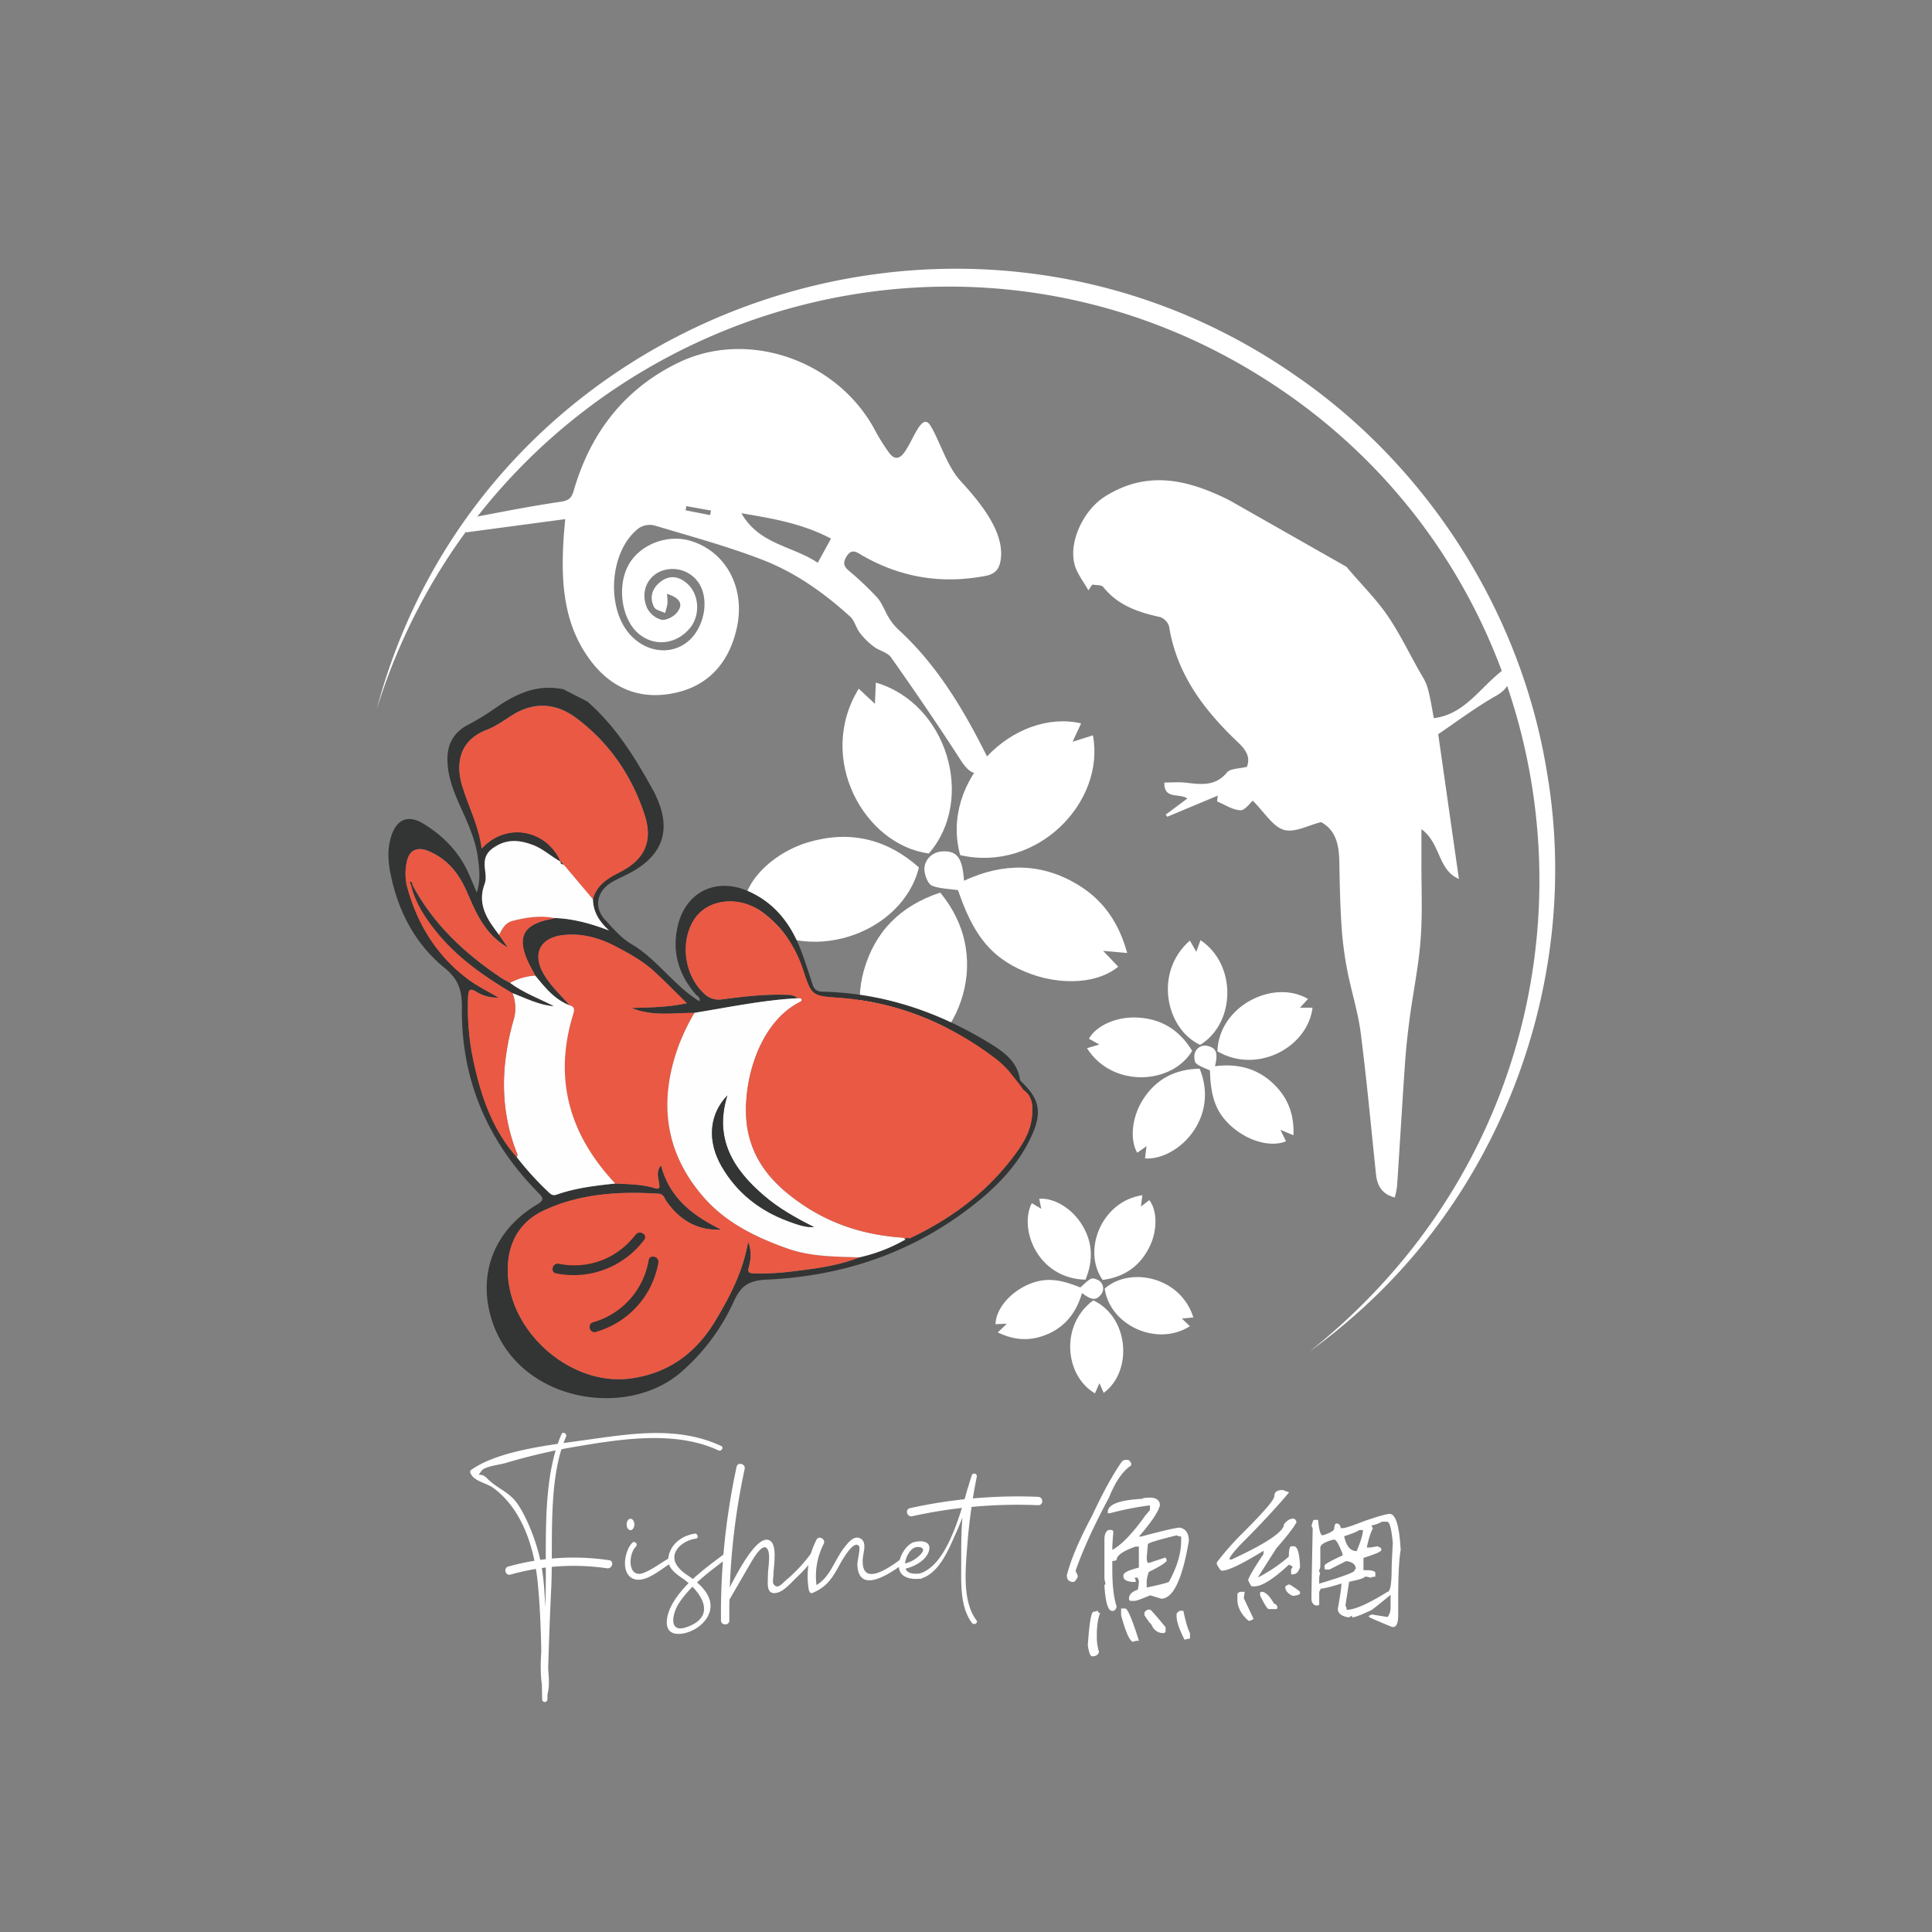 <svg xmlns="http://www.w3.org/2000/svg" viewBox="0 0 1000 1000"><rect x="0" y="0" width="1000" height="1000" fill="#808080" stroke="none"/><defs><style>.cls-1{fill:#fff;}.cls-2{fill:#333434;}.cls-3{fill:#ea5943;}.cls-4{fill:#fefefe;}</style></defs><g id="artwork"><path class="cls-1" d="M292.56,268.7l-51.23,6.84c-1.76-3.6-1.06-6.88,4.13-7.87,15-2.87,29.91-5.8,45-8,4.17-.62,5.47-2.16,6.52-5.79,8.63-29.77,26.12-52.61,54.25-66.22,35.78-17.29,81.86-1.34,101.35,34.44a101.91,101.91,0,0,0,7.69,12.35c2.38,3.18,5,3.64,7.85-.34,4.78-6.57,9-20.88,13.41-13.9,4.61,7.29,8.51,20.94,15.52,28.6,10,10.91,22.65,26,21,40.25-.58,5.07-2.58,8-7.86,9-22.69,4.36-44,.92-64-10.62-2.69-1.56-5.22-3.67-7.83.31-1.85,2.83-2.13,4.93.72,7.41A163.62,163.62,0,0,1,454,309.26c2.63,2.93,3.91,7,6.05,10.45a29.51,29.51,0,0,0,4.89,6.1c21.86,20,35.95,45.25,48.76,71.39.17.35,0,.86,0,1.31-8.61,3.76-11.93,2-16.81-5.6-11.46-17.82-23.47-35.3-35.67-52.63-1.85-2.63-6.13-3.45-8.93-5.57a38.48,38.48,0,0,1-7.2-7.11c-2-2.58-2.74-6.34-5.06-8.45-13.52-12.28-28.45-22.9-45.47-29.43-18.15-7-37-12.11-55.65-17.7a10.33,10.33,0,0,0-8,1.18c-15.44,11.38-17.66,41.68-4.36,55.74,8,8.42,19.63,10.09,28.27,4.05s12.35-19.85,8-29.2a16.3,16.3,0,0,0-20.79-8.12c-7.17,3-10.56,11-7.13,18.95a11.83,11.83,0,0,0,7.47,6.16c2.46.46,6.4-1.64,8.12-3.84,3.33-4.25,1.53-7.41-5.28-9.57a30.06,30.06,0,0,1,.27,5,34.49,34.49,0,0,1-1.26,4.92c-1.95-1-4.86-1.48-5.66-3.05-2.66-5.27-.85-10.09,3.72-13.41s9.24-2.44,13.35,1.17c6.46,5.68,7,16.82,1.18,23.46-7.11,8.16-18.1,9.27-26.14,2.64-8.83-7.29-11.45-24.28-5.47-35.45,5.73-10.68,19.95-16.33,32.1-12.74,18.23,5.39,28.48,24,24.2,44.5C378,341.15,368.42,353.53,352,358c-17.83,4.82-33.83-.06-45.63-15.18-14.45-18.53-16-40.19-14.75-62.47C291.76,277.09,292.12,273.86,292.56,268.7Zm130.71,22.58,6.85-12.49c-14.85-7.84-30.13-10.4-46.38-13.14C393,281.88,410.18,282.51,423.27,291.28Zm-68-29.3c-.14.71-.28,1.43-.41,2.15l12.71,2.49.44-2.36Z"/><path class="cls-1" d="M696.94,293.38c6.83,8.23,14.6,15.78,20.7,24.5,6.33,9.05,11.18,19.13,16.62,28.8,1.69,3,3.7,5.95,4.62,9.19,1.53,5.35,2.3,10.92,3.28,15.85,17.55-2.16,25.22-18.54,39.21-27.27,1.31,7.28-.39,11.95-7,15.7C764,366,754.43,373.23,744.42,380c3.43,24,7,49.05,10.71,74.95-11.08-4.77-9.25-18.34-19.4-25.77,0,6.89,0,12,0,17.06-.06,13.34.6,26.75-.42,40-1,13.69-3.86,27.25-5.67,40.89-1.09,8.29-2,16.63-2.53,25-1.43,20.63-2.6,41.28-4,61.91a40.52,40.52,0,0,1-1.2,5.78c-6.64-1.75-9.08-6.13-9.69-12-2.58-24.46-4.8-49-7.94-73.34-1.43-11.1-5-21.9-7.07-32.93a185.13,185.13,0,0,1-2.87-22.75c-.71-10.86-.9-21.75-1.11-32.63-.17-8.49-1.51-16.32-9.45-20.64-6.46,1.56-13.7,5.65-19.24,4-5.77-1.7-9.91-8.94-16.11-15.09-1.4,1.16-4,5-6.42,4.95-4.08-.19-8-2.91-12.06-4.57.12-1,.23-2,.35-3l-26.14,10.94-.77-1.13,11.17-8.32c-4-2.93-12.19.7-11.89-8.27,3.78,0,7.45-.33,11,.07,7.86.88,15.4,2.09,21.49-5.37,1.67-2,6.13-1.8,10.24-2.84,1.71-4.55.18-8.13-4.54-12.59-17.44-16.51-31.77-35.19-35.73-60a7.43,7.43,0,0,0-4.59-4.9c-11.33-2.49-21.89-6-29.51-15.58-.93-1.18-3.74-.87-5.68-1.25l-2,3c-2.47-4.51-6-8.77-7.2-13.6-3.08-12.08,5.08-28.21,15.63-34.89,22.06-14,43.14-8.84,64.49,1.81"/><path class="cls-1" d="M195,367C249.78,161.24,495.5,73.08,670,194c69.17,47.29,117.42,123.2,130.73,205.9C818,500.74,781.6,607.27,706.21,676.33a318.21,318.21,0,0,1-28.32,23.17,325.82,325.82,0,0,0,51.57-51.37c110.94-139.06,81.8-344.83-65.25-445.64C492.18,84.38,257,168.61,195,367Z"/><path class="cls-1" d="M669.5,587.59l-6.77-2.79,2.91,5.93c-8.24,3.35-20.41-.28-29.09-8.51-7.17-6.79-9.95-14.51-10.27-28.15-2.53-1.22-5.14-2-7.12-3.63-.94-.77-1.1-3.09-.89-4.6a5.49,5.49,0,0,1,6.91-4.43c4.4,1.1,5.35,3.63,3.69,10.47,12.92-1.69,24.07,1.77,32.69,11.64C667.32,570.12,669.87,578,669.5,587.59Z"/><path class="cls-1" d="M620.94,553.15c10.55,25.84-11.53,47.5-28.28,46.47.24-1.91.47-3.8.78-6.35l-4.84,3.4c-4-7.1-2.65-18.8,3.09-27.7C598.47,558.45,608.25,553.38,620.94,553.15Z"/><path class="cls-1" d="M562.62,542.54l6.38-1.9-5.36-3c3.42-6.41,13.52-11.2,23.69-11,13.15.22,23,6.16,29.73,17.29C606.42,561.64,575.55,563.09,562.62,542.54Z"/><path class="cls-1" d="M630.12,544.16c.81-23.46,28.94-37.61,46.9-27.12-1.2,1.33-2.37,2.6-4.13,4.54l6.47,0C676.92,542,650.76,556.21,630.12,544.16Z"/><path class="cls-1" d="M621.37,486.63c18.79,12.51,18.3,42.84-.17,54.2-17.82-8.29-24.08-37.66-5.31-54l3.3,5.85C619.93,490.64,620.57,488.85,621.37,486.63Z"/><path class="cls-1" d="M516.46,689.66l4.69-4.52-5.87.26c.21-7.91,7.5-16.53,17.3-20.68,8.09-3.42,15.37-2.93,26.6,1.67,1.9-1.63,3.5-3.46,5.5-4.5,1-.5,2.91.2,4.07.91a4.88,4.88,0,0,1,1.14,7.21c-2.46,3.19-4.86,3.07-9.84-.73-3.23,11.13-10,19-21.14,22.49C531.48,694.11,524.16,693.39,516.46,689.66Z"/><path class="cls-1" d="M561.84,662.37c-24.82-.62-34.6-26.33-27.79-39.61l4.9,2.9-1.05-5.16c7.2-.69,16.26,4.54,21.47,12.39C565.53,642.17,566.17,651.94,561.84,662.37Z"/><path class="cls-1" d="M591.28,618.63c-.26,2-.45,3.59-.73,5.87l4.32-3.32c4,5.08,4.31,15,.55,23.25-4.86,10.63-13.22,16.56-24.69,18.06C560.09,647.51,569.92,621.83,591.28,618.63Z"/><path class="cls-1" d="M565.9,673.05c18.82,9,20.32,37,5.37,47.89l-2.22-5-2.29,5.27C550.93,711.94,548.71,685.58,565.9,673.05Z"/><path class="cls-1" d="M615.9,686.43c-16.89,10.86-41.44-.36-44.12-19.46,13.11-11.56,39.28-6.19,45.9,14.92l-5.94.61Z"/><path class="cls-1" d="M583.42,493.27,571,492.18l7.79,8.18c-11.73,9.68-33.42,10-51.78,1-15.16-7.4-23.64-18.55-31.15-40.63-4.74-.7-9.41-.69-13.45-2.29-1.94-.77-3.37-4.46-3.81-7-1-5.59,3.41-10.42,9-10.75,7.72-.47,10.57,3.17,11.36,15.18,20.19-9.38,40.14-9.44,59.23,2.24C570.92,465.9,579.11,477.41,583.42,493.27Z"/><path class="cls-1" d="M486.64,462c30.42,36.73,5.51,83.33-22.32,90.22-.59-3.23-1.18-6.43-2-10.76l-6.15,8c-10.08-9.55-13.95-29.28-9.15-46.73C452.73,482.1,466.08,468.84,486.64,462Z"/><path class="cls-1" d="M386.15,474.51l9.43-6.36-10.26-2.08c2.3-12.2,16.32-25.18,33-30.11,21.54-6.37,40.67-1.75,57.31,13C467.32,483.24,417.73,501.39,386.15,474.51Z"/><path class="cls-1" d="M497,442.62c-10.67-38.66,28-76.11,62.59-68.2l-4.42,9.51,10.53-3.33C572.21,415.23,536.82,451.71,497,442.62Z"/><path class="cls-1" d="M453.32,353.31c37,10.78,51.74,60.48,27.44,88.45-33.28-4.4-58.51-49.08-36.28-85.3l8.38,7.84C453,360.59,453.15,357.35,453.32,353.31Z"/><path class="cls-1" d="M582,755.66h1.72c.59,0,1.18.56,1.77,1.67v1.18Q579,762.74,574,775.16q-11.79,22-17.28,37.9l1.22,2.8c-.75,1.8-1.52,2.78-2.3,2.95-2.3,0-3.44-1.15-3.44-3.44q3.09-12.23,13.16-31,8.58-18.42,15.51-28.09Zm-13.75,78.07c.1.79.49,1.18,1.18,1.18q-1.71,4.13-1.72,11.44v1.72a26.35,26.35,0,0,0,1.13,6.92q-.58,2.31-3.48,2.31-1.53,0-2.31-5.79,1.19-17.24,2.94-17.24A19.45,19.45,0,0,0,568.26,833.73Zm27.6-58.57c3,.29,4.52,1.62,4.52,4q-1.29,5.16-10.86,16.16h1.13q17.28-4.62,20.08-4.62,4.62,1,4.62,6.88-5.05,29.9-14.34,29.9-5.44-1.73-5.74-1.72-6.74,2.85-8,2.85H585.5a1,1,0,0,1-1.13-1.13c0-2.13,1.52-3.68,4.57-4.67a28,28,0,0,0,.58-4.51,4.21,4.21,0,0,1-.58-1.72h-1.72l.59,1.13v1.13q-6.34,0-6.34-2.9v-.54q0-2.05,8-4v-10.9h-1.71q-9.78,3.43-9.78,6.93a4.57,4.57,0,0,1-2.25.54v4.56q0,12.33,2.25,19c-.36,1.53-1.11,2.3-2.25,2.3q-3.3,0-4.08-13.2c0-.36.2-.54.59-.54l-.59-2.9V797c0-2.91.77-4.62,2.31-5.11h1.18c.75.1,1.13.48,1.13,1.13q-.54,5.85-.54,9.18,7.11-3.78,17.13-17.82l2.36-2.8v-2.41a152.93,152.93,0,0,0-20.72,4.08h-1.13v-.59q0-5.94,17.82-6.87C591.6,775.35,593.14,775.16,595.86,775.16Zm-15.57,57.4h2.31q2,1,6.92,16.69h-.58a4.86,4.86,0,0,0-2.31.54q-2.61,0-6.34-13.75Zm13.85.58h1.13q.59,0,8.05,9.14V844a1.13,1.13,0,0,1-1.23,1.27q-4.32,0-6.23-4.66-.5,0-3.49-4.57v-1.13Q592.37,834,594.14,833.14Zm0-33.83-.59,6.83c0,1.93.38,2.88,1.13,2.85l8.64-2.85.54,1.23v.54q-1,1.67-9.18,5.69a14.66,14.66,0,0,0-1.13,6.39v1.71c6.77-1.44,10.61-2.42,11.49-2.94q6.33-11.53,6.33-21.21v-2.26a4.66,4.66,0,0,1-2.35-.59Q594.14,798.33,594.14,799.31Zm16.59,34.42h1.77q1.92,9,3.44,11.54v2.8l-2.85.59q-4.08-8.05-4.07-12V835.5Q609,834.66,610.73,833.73Z"/><path class="cls-1" d="M664,771.23c2.22.82,3.32,1.23,3.29,1.23v-.1q-9.57,11.49-25.24,27.15-5.75,6.13-5.74,7.66h1.22q27.06-12.52,27.06-18.26,2.4-2.85,4.47-2.85h.63c.4,0,.84.49,1.33,1.47V788q-1.92,3.69-10.41,13.46L651,816.55a80.4,80.4,0,0,0,16.1-10.85q0-5.36,1.33-5.35h1.27q2.8,0,3.2,10.65-1,3.88-3.83,3.88h-.79v-2.5l.84-1.53-2-1q-12,11.25-17.87,11.25H648c-.33,0-1-1.1-2-3.29q1.13-3.24,8-13.46v-1.67Q637.25,813,632.44,813c-.59,0-1.46-1.11-2.61-3.34v-1A150.15,150.15,0,0,1,642.7,794q16.89-16.78,16.89-19.59C659.59,772.29,661,771.23,664,771.23Zm-22.14,52.68h2.4l-.49,3.24,5,10.61V838a5.66,5.66,0,0,1-2.41,1q-5.55-4.72-5.89-10.66v-3.14C640.39,824.85,640.87,824.41,641.82,823.91Zm11.09,0q3,0,6.48,6.14c.62,0,1.2.51,1.72,1.52v.54c0,.49-.26.74-.78.74h-3.69q-1,0-4.47-7.07V824.7C652.24,824.18,652.49,823.91,652.91,823.91Zm13.8-3.73h.88c3.5,2.23,5.26,3.52,5.26,3.88v.59c0,.69-1.25,1.15-3.74,1.38q-3.92-1.72-3.92-4.87Zm52.54-36.58q4.71,0,5.69,18.71-1.28,7-1.28,26.07v7.41c0,4.23-.86,6.34-2.6,6.34h-.54q-11.68-4.82-12-5.21v-.63a4.43,4.43,0,0,0,1.47-.64l8.21,1.32a8.48,8.48,0,0,0,1.52-4.27v-7.22q-8.36,6.93-10.07,8-7.9,3.68-9.82,3.68v-.88l-1.82.88c-3.73-.62-5.59-2.1-5.59-4.42q1.86-10.31,1.86-13.11-8.53,2.65-10.7,2.65l-.79,1.67v6.24a.69.69,0,0,1-.78.78h-1.18a3.46,3.46,0,0,1-2.06-3.24q0-4.95.64-36.68l-.59-1.17c.45-2.13.9-3.19,1.32-3.19h2.06c.5,5.37,1.28,8,2.36,8,4-1.25,6-2.44,6-3.59.1-1.73.54-2.6,1.33-2.6a2.38,2.38,0,0,1,2,2.46H695q1.86,0,11.34-3.73Q717,783.6,719.25,783.6ZM683.4,801.08v9.33a4.67,4.67,0,0,1-.59,2.31c0,.85.17,1.28.49,1.28l-.49,2.5v3.19q17.54-5.21,18.32-6.73c0-.55.21-.83.64-.83,0-2.29-1.66-3.67-5-4.13l-8.65,4.38h-1.81a.66.66,0,0,1-.74-.74v-1.23q0-1.08,9.28-5.3v-1c-1.86-4.78-3.26-7.17-4.17-7.17H690Q683.4,798.73,683.4,801.08Zm12.33-5.94q1.62,7.71,6.48,7.71,3.24-7.71,3.24-10.9h-1.87Q701.77,793.22,695.73,795.14Zm14.14-5.55.73,1.57q-1.71,2.91-3.14,9.82h1.92l3.58-.63c1.34.52,2,1,2,1.37v.64q0,1.08-9.23,4v6.38h2.9c2.16.23,3.24.69,3.24,1.37v2a4.74,4.74,0,0,0-2.55.54,6.28,6.28,0,0,0-3-.54q0,1-8,2.6l-1.92,12.28a4.87,4.87,0,0,1,.64,2.25q6.13,0,21.07-9.28,2.21,0,2.21-12.27,0-2.16.59-13.06-1-11-2.95-11h-2.65A17.67,17.67,0,0,1,709.87,789.59Z"/><path class="cls-1" d="M373.15,748.39c-22.7-10.53-47.19-6.23-71.32-2.87-16.75,2.34-43.54,5.2-57.81,15.19a1.37,1.37,0,0,0-.62,1.53c1.76,4.55,8.27,5.22,11.89,7.88,15.13,11.12,21.16,30.88,23,48.7,2,20.09,1.89,40.59,2.34,60.77a1.35,1.35,0,0,0,2.7,0q.63-29,2-57.89c1.06-23.45-1.95-56.08,7.64-78,.69-1.58-1.64-3-2.34-1.37-10.91,25-7.26,61-8.36,87.57-.56,13.46-4,30.69-1.47,44,.43,2.22.45,9.49,2.51,3.18s-.49-18.45-.71-25c-.53-15.65.27-32.52-3.71-47.81-2.15-8.27-6.25-18.86-10.93-25.74-4.44-6.53-10.64-8-15.8-13.3-3.85-3.95-5.91.25-2.86-4,1.61-2.27,9.29-3.06,12.14-3.9a308.74,308.74,0,0,1,34.34-8.16c24.33-4.13,53.11-9.11,76.08,1.55,1.57.72,2.94-1.61,1.37-2.34Z"/><path class="cls-1" d="M264.25,815a120.13,120.13,0,0,1,49.93-3.26c2.73.4,3.9-3.77,1.15-4.17a125.66,125.66,0,0,0-52.23,3.26c-2.68.74-1.54,4.92,1.15,4.17Z"/><path class="cls-1" d="M327.26,798.54c-3.95,4-5.95,15.16-.11,18.32,6.28,3.41,15.14-4.87,20.15-7.79a1.35,1.35,0,0,0-1.36-2.34c-4.17,2.43-8.1,5.49-12.59,7.32-8.38,3.41-8.46-9.24-4.18-13.6,1.22-1.24-.69-3.15-1.91-1.91Z"/><path class="cls-1" d="M359.43,793.84c-5.26.87-10.36,3.89-12.5,8.95-3,7,.87,10.45,6.21,14.09,9,6.15,18.89,19.39,2.44,25.26-10.11,3.6-7.36-7.4-4.26-12.18,6.33-9.77,16.7-17.06,25.83-24,1.37-1,0-3.38-1.36-2.33-9.85,7.44-21,15.18-27.42,25.93-3.83,6.36-6.32,17.5,4.7,16,7.85-1.09,16.63-8.52,14.32-17.15-1.52-5.7-7.23-10.21-11.86-13.28-5.16-3.41-9.46-8.88-3.83-14.72a15.24,15.24,0,0,1,8.45-4c1.71-.28,1-2.89-.72-2.61Z"/><path class="cls-1" d="M381.26,759.23a358.65,358.65,0,0,0-8.08,79.48c0,2.78,4.36,2.79,4.33,0a353.15,353.15,0,0,1,7.92-78.33c.59-2.71-3.58-3.87-4.17-1.15Z"/><path class="cls-1" d="M376.48,829.84q6-10.37,12-20.71c1.22-2.08,6.75-11.89,9-6.84,1.35,3,0,9.67,0,13,0,4.18-1.19,10.61,4.92,9.06,3.5-.89,7.36-5.42,9.8-7.74a79.48,79.48,0,0,0,11.19-13c1-1.45-1.36-2.8-2.33-1.36A78.65,78.65,0,0,1,407,817.78c-2.22,1.89-4.58,5.27-6.69,2-.51-.79,0-3.63,0-4.54,0-3.59,2.16-14.8-1.47-17.58-7.68-5.85-22,26.24-24.64,30.79a1.35,1.35,0,0,0,2.33,1.37Z"/><path class="cls-1" d="M422.6,797a41.38,41.38,0,0,0-4,25.67c.43,2.74,4.6,1.57,4.17-1.15a36.41,36.41,0,0,1,3.56-22.34c1.26-2.48-2.47-4.67-3.73-2.18Z"/><path class="cls-1" d="M420.6,824.46c7.63-3.19,10.4-7.93,14.15-14.85,1.16-2.14,7.48-13.31,10-9.13.58,1-1,7.85-1,9,.34,16.39,17.17,4.9,23.77-.08,1.37-1,0-3.38-1.37-2.33-5.73,4.32-20.88,15.11-19.55-.63.23-2.8,2.43-8.69-1.62-10.31-3.19-1.28-5.93,2.29-7.65,4.43-6.23,7.75-7.44,17.11-17.53,21.33-1.58.66-.89,3.28.72,2.61Z"/><path class="cls-1" d="M476.61,817.09c9.4-2.75,14.17-14.61,17.81-22.69,2.75-6.1,5.09-12.37,7.31-18.68,1-2.69,3.92-15.56.67-9.09-5.36,10.65-4.83,31.75-4.88,43.31,0,9.67-.61,21.91,5.56,30.08,1,1.37,3.39,0,2.34-1.36-7.55-10-5.61-27.06-4.75-38.83a295.37,295.37,0,0,1,4.89-35.4,1.35,1.35,0,0,0-2.61-.72c-4.58,13.77-11.16,46.12-27.06,50.78a1.35,1.35,0,0,0,.72,2.6Z"/><path class="cls-1" d="M468.38,812c4.7-1,11.26-4.33,12.52-9.57s-5.22-5.24-8.57-3.93c-1.6.63-.9,3.24.72,2.61s5.26-.7,4.64,1.75a6.82,6.82,0,0,1-1.73,2.21,15.64,15.64,0,0,1-8.29,4.32c-1.7.37-1,3,.71,2.61Z"/><path class="cls-1" d="M472.16,784.79a253.79,253.79,0,0,1,65.21-5.7c2.78.11,2.78-4.21,0-4.33A258.23,258.23,0,0,0,471,780.62c-2.72.59-1.57,4.76,1.15,4.17Z"/><ellipse class="cls-1" cx="326.34" cy="789.06" rx="2" ry="2.96"/><path class="cls-1" d="M472,798.65c-4.07,2.15-7.4,8.63-6.63,13.22.84,5,6.78,5.76,10.87,5.27,1.71-.2,1.73-2.9,0-2.7-4.35.51-9-.19-7.63-6.29.61-2.81,2.17-5.8,4.76-7.17,1.53-.81.17-3.14-1.37-2.33Z"/><path class="cls-2" d="M304,363.11c13.78,12,23.53,27.09,32.34,42.86,1.05,1.86,2.12,3.71,3,5.64q12.66,26.52-13.43,40.31c-3.19,1.69-6.57,3.06-9.62,4.95-7.46,4.63-9,12.88-3.07,19.25,4.19,4.5,8.21,9.38,13.68,12.58,9.35,5.47,16.24,13.79,24.12,20.95a72.18,72.18,0,0,0,11,8.63c.62-2.19-1.13-2.69-1.94-3.63-8.84-10.25-12.35-22-9.31-35.25,4-17.67,19.8-25.44,36.44-18.16,13.65,6,22,16.79,27.22,30.31,2.24,5.83,4.15,11.79,6.05,17.74.85,2.68,2.12,3.9,5.2,4,30.88.68,59.18,10.1,85.44,26,7.61,4.6,15.22,9.44,16.8,19.4a3.26,3.26,0,0,0,1.09,1.53c8.88,8.52,10.33,15.4,5.39,26.69-6.7,15.34-18,27-30.91,37.08-31.15,24.39-67.13,36.5-106.25,38.31-9.55.44-13.61,3-17.38,11.2A106.45,106.45,0,0,1,352,710.67c-29.3,24.79-87.6,14.12-98.58-31.52-5.37-22.32,3.74-43.35,24.58-55.7,3.85-2.28,3.24-3.42.65-6.05-26.18-26.51-40-58.44-39.57-95.68.09-9.15-1.76-14.84-9-20.75-15.1-12.34-23.85-29-27.83-48.14-1.39-6.65-1.87-13.35.25-20,2.84-8.85,8.76-11.33,16.74-6.43,10,6.11,18,14.22,23,25,1.5,3.24,2.82,6.57,4.55,10.62,2.06-6.59,1.31-12.4.54-18.23-1.31-9.78-5.57-18.52-9.52-27.38-3.3-7.38-6.13-14.9-6.22-23.15s3.27-14.14,10.54-18.05a127.55,127.55,0,0,0,13.47-8.15c10.84-7.7,22.2-13.2,36-10.29Zm-17,112c9.32.33,18.2,2.65,28.2,6.46-5.46-5-8.18-10-8.31-16.16,1.85-7,7.2-10.67,13.24-13.64,13.44-6.61,18.11-16.16,13.47-30.28-6.62-20.11-18.3-37.11-35.27-49.84-10.46-7.85-22.07-8.68-33.61-1.26-4.14,2.67-8.26,5.62-12.81,7.35-14.25,5.44-16.12,17.67-12.67,29,3.26,10.73,8.64,20.77,10.08,32.46,12.62-13.83,33.44-10.08,40.94,6.8-4.89-2.62-9-6.58-14.22-8.62-6.21-2.4-12.36-3.26-18.5.06-5.65,3.06-7.35,6.36-6.49,12.68.33,2.46.67,5-.19,7.3-4,10.69,1.44,18.58,7.45,26.37l4.55,6.63a37.07,37.07,0,0,1-12-11.09c-4.12-5.62-6.65-12.07-9.45-18.36-4.1-9.18-10-16.51-19.56-20.46-6.21-2.57-10.32-.4-11.4,6.24a28.26,28.26,0,0,0,.14,11.59c5.18,19.55,15.19,36,31.55,48.37,4.63,3.49,9.85,6,15.94,9.61a20,20,0,0,1-11.48-3c-3.21-2-4.16-1.19-4.28,2.42a132.7,132.7,0,0,0,2.64,32.81c3.93,18.3,9.67,35.85,22.45,50.23A155.42,155.42,0,0,0,283.83,617c1.26,1.23,2.29,2,4.23,1.37,9.82-3.46,20.08-4.64,30.35-5.75,6.88.34,13.8.32,20.47,2.37,2.77.85,2.55-.5,2.28-2.47-.4-3-1.69-6,1-9.34,4.37,17.08,16.7,26.19,31.2,33.3-12.5.61-21.62-5-28.53-14.84-1-1.48-1.3-3.58-4-3.75-20.41-1.26-40.52-.12-59.35,8.67-10.88,5.08-17.22,14.18-18.44,26.18-3.42,33.35,30.75,65.54,64,60.69,19.51-2.85,33.46-13.46,43.35-30,7.39-12.39,14.14-25.08,16.83-40.65,2.07,5.17,1.35,9.22.36,13.13-.64,2.56,0,3.12,2.44,3.19a129.17,129.17,0,0,0,19.67-.94c11.88-1.49,23.8-2.84,35-7.3a84.12,84.12,0,0,0,23.81-9.19h-.07c.92.35,1.33-.2,1.65-.92.67.53,1.22,0,1.77-.24,19.82-9.51,37.19-22.17,50.89-39.54,5.64-7.15,10.84-14.56,11.49-24.06.35-5.15,0-10.13-5.39-13.2-5.23,19.3-16,30.91-27.81,29.66,8.44-5.29,15.44-11.49,19.67-20.44,5.14-10.87,4.34-17.46-5.12-24.67-24-18.31-51-29.53-81.36-31.75-14.1-1-14.16-1.06-18.55-14.39-4-12.22-10.83-22.43-21.3-30.06-11.69-8.53-27.81-6.89-34.82,3.49-7.72,11.45-5.51,28.94,4.63,38.5a10.91,10.91,0,0,0,9.76,3.22c10.59-1.41,21.21-2.64,31.93-2.37,2.46.06,5-.07,7,1.8-18,1-35.66,4.67-53.41,7.59-10.93,0-22,1.92-32.62-2.57,9.38-.25,18.75-.32,28.65-2.44-6-5.84-11.2-11.2-16.69-16.28-5.71-5.28-12.48-9.05-19.29-12.69-8.7-4.65-17.91-7.39-27.87-6.32-12.36,1.33-16.41,10-9.94,20.65,3.6,6,8.69,10.65,13.25,15.79-7.9-2.95-12.86-9.31-18-15.49-1-1.88-2-3.74-3-5.64-7-14.1-3.46-21,12-23.72A3.47,3.47,0,0,0,287,475.15Z"/><path class="cls-3" d="M444.75,650.82c-11.26,4.46-23.18,5.81-35.06,7.3a129.17,129.17,0,0,1-19.67.94c-2.41-.07-3.08-.63-2.44-3.19,1-3.91,1.71-8-.36-13.13-2.69,15.57-9.44,28.26-16.83,40.65-9.89,16.54-23.84,27.15-43.35,30-33.23,4.85-67.4-27.34-64-60.69,1.22-12,7.56-21.1,18.44-26.18,18.83-8.79,38.94-9.93,59.35-8.67,2.71.17,3,2.27,4,3.75,6.91,9.88,16,15.45,28.53,14.84-14.5-7.11-26.83-16.22-31.2-33.3-2.72,3.3-1.43,6.39-1,9.34.27,2,.49,3.32-2.28,2.47-6.67-2.05-13.59-2-20.47-2.37-23.65-25.15-32.08-54.08-21.77-87.61.7-2.27.84-3.75-1.67-4.57-4.56-5.14-9.65-9.83-13.25-15.79-6.47-10.68-2.42-19.32,9.94-20.65,10-1.07,19.17,1.67,27.87,6.32,6.81,3.64,13.58,7.41,19.29,12.69,5.49,5.08,10.73,10.44,16.69,16.28-9.9,2.12-19.27,2.19-28.65,2.44,10.6,4.49,21.69,2.54,32.62,2.57a110.9,110.9,0,0,0-8.13,16.82c-10.48,28.54-7.51,55.11,12.73,78.44,11.57,13.35,27.23,21,43.66,26.77C419.68,650.5,432.27,650.42,444.75,650.82Z"/><path class="cls-3" d="M290.23,446.08c-7.5-16.88-28.32-20.63-40.94-6.8-1.44-11.69-6.82-21.73-10.08-32.46-3.45-11.37-1.58-23.6,12.67-29,4.55-1.73,8.67-4.68,12.81-7.35,11.54-7.42,23.15-6.59,33.61,1.26,17,12.73,28.65,29.73,35.27,49.84,4.64,14.12,0,23.67-13.47,30.28-6,3-11.39,6.61-13.24,13.65q-7.55-9-15.1-17.89l-1.54-1.63Z"/><path class="cls-4" d="M412.89,516.67c.6.06,1.51-.11,1.74.21.91,1.23-.19,1.5-1.08,2-23.16,12.23-30.43,47.4-26.39,66.9,3.55,17.15,14.47,28.38,28.3,37.75,15.32,10.38,32.27,15.58,50.55,17,.91.07,2-.07,2.53,1.07a84.17,84.17,0,0,1-23.8,9.19c-12.47-.4-25.06-.32-37-4.53-16.43-5.8-32.09-13.42-43.66-26.77-20.24-23.33-23.21-49.9-12.73-78.44a110.9,110.9,0,0,1,8.13-16.82C377.23,521.34,394.87,517.65,412.89,516.67ZM376.49,567c-9.46,9.82-10.57,23.61-3,36.74,7.94,13.76,19.78,23,34.57,28.44,4.27,1.57,8.58,3.22,13.31,3-9.14-4.6-18-9.5-25.75-16.14C379.66,605.37,369.48,589.51,376.49,567Z"/><path class="cls-4" d="M295,520.4c2.51.82,2.37,2.3,1.67,4.57-10.31,33.53-1.88,62.46,21.77,87.61-10.27,1.11-20.53,2.29-30.35,5.75-1.94.68-3-.14-4.23-1.37a155.42,155.42,0,0,1-16.46-18.14c.84-1,.2-1.86-.14-2.74-8.61-22.4-7.93-45.05-1.55-67.75a21.48,21.48,0,0,0-.47-14.36c7,2.61,13.65,6.17,21.27,6.76-7.6-3.92-15.69-6.85-22.58-12a31.86,31.86,0,0,1,13.1-3.79C282.11,511.09,287.07,517.45,295,520.4Z"/><path class="cls-3" d="M265.21,514a21.48,21.48,0,0,1,.47,14.36c-6.38,22.7-7.06,45.35,1.55,67.75.34.88,1,1.78.14,2.74-12.78-14.38-18.52-31.93-22.45-50.23a132.7,132.7,0,0,1-2.64-32.81c.12-3.61,1.07-4.38,4.28-2.42a20,20,0,0,0,11.48,3c-6.09-3.64-11.31-6.12-15.94-9.61-16.36-12.35-26.37-28.82-31.55-48.37a28.26,28.26,0,0,1-.14-11.59c1.08-6.64,5.19-8.81,11.4-6.24,9.55,4,15.46,11.28,19.56,20.46,2.8,6.29,5.33,12.74,9.45,18.36a37.07,37.07,0,0,0,12,11.09l-4.55-6.63c1.57-3.1,3.22-6.27,6.89-7.21,7.15-1.85,14.4-2.94,21.8-1.51a3.47,3.47,0,0,1-.88.4c-15.51,2.68-19,9.62-12,23.72.94,1.9,2,3.76,3,5.64a32,32,0,0,0-13.11,3.79c-1.42-.79-2.9-1.49-4.26-2.39-18.95-12.58-35.21-27.75-46.11-48.06-.21-.8,0-1.9-1.35-1.9l.67,2c2.23,9,7.18,16.48,12.83,23.55C236.51,495.48,250.47,505.23,265.21,514Z"/><path class="cls-4" d="M287,475.15c-7.4-1.43-14.65-.34-21.8,1.51-3.67.94-5.32,4.11-6.89,7.21-6-7.79-11.49-15.68-7.45-26.37.86-2.28.52-4.84.19-7.3-.86-6.32.84-9.62,6.49-12.68,6.14-3.32,12.29-2.46,18.5-.06,5.26,2,9.33,6,14.22,8.62v-.14c-.35,1.37.85,1.26,1.54,1.63q7.56,8.94,15.1,17.89c.13,6.16,2.85,11.15,8.31,16.15C305.17,477.8,296.29,475.48,287,475.15Z"/><path class="cls-2" d="M468.47,641.64c.1-1.12,1-.74,1.65-.92C469.8,641.44,469.39,642,468.47,641.64Z"/><path class="cls-3" d="M394.41,472c-11.69-8.53-27.81-6.89-34.82,3.49-7.72,11.45-5.51,28.94,4.63,38.5a10.91,10.91,0,0,0,9.76,3.22c10.59-1.41,21.21-2.64,31.93-2.37,2.46.06,5-.07,7,1.8.6.06,1.51-.11,1.74.21.91,1.23-.19,1.5-1.08,2-23.16,12.23-30.43,47.4-26.39,66.9,3.55,17.15,14.47,28.38,28.3,37.75,15.32,10.38,32.27,15.58,50.55,17,.88.07,1.95,0,2.48,1,.15-1,1-.65,1.63-.82.67.53,1.23,0,1.77-.24,19.82-9.51,37.19-22.17,50.89-39.54,5.64-7.15,10.84-14.56,11.49-24.06.35-5.15,0-10.13-5.39-13.2-5.23,19.3-16,30.91-27.81,29.66,8.44-5.29,15.44-11.49,19.67-20.44,5.14-10.87,4.34-17.46-5.12-24.67-24-18.31-51-29.53-81.36-31.75-14.1-1-14.16-1.06-18.55-14.39C411.69,489.87,404.88,479.66,394.41,472Z"/><path class="cls-3" d="M468.54,641.63a.26.26,0,0,0-.05-.09.36.36,0,0,1,0,.1Z"/><path class="cls-2" d="M291.76,447.57c-.69-.37-1.89-.26-1.54-1.63Z"/><path class="cls-2" d="M376.49,567c-7,22.54,3.17,38.4,19.14,52,7.76,6.64,16.61,11.54,25.75,16.14-4.73.21-9-1.44-13.31-3-14.79-5.48-26.63-14.68-34.57-28.44C365.92,590.58,367,576.79,376.49,567Z"/><path class="cls-2" d="M265.21,514c-14.74-8.74-28.7-18.49-39.54-32-5.65-7.07-10.6-14.58-12.83-23.55l.69-.15c10.89,20.31,27.15,35.48,46.1,48.06,1.36.9,2.84,1.6,4.26,2.39,6.9,5.18,15,8.11,22.59,12C278.86,520.14,272.19,516.58,265.21,514Z"/><path class="cls-2" d="M212.84,458.4l-.67-2c1.35,0,1.14,1.1,1.35,1.9Z"/><path class="cls-3" d="M515.9,549.89c1.09-.94,5.18,2.89,7.56,6s3.82,4.58,6.53,8.57a16,16,0,0,1,1.85,3.18c3.37,5.68-2.81,18-12.19,24.45-7,4.84-17,7.26-19.06,4.35s3.73-10.22,8-15.79c7.21-9.45,11-10.18,11.74-15.36C521.45,557.51,514.27,551.29,515.9,549.89Z"/><path class="cls-2" d="M287.85,659.09a45.58,45.58,0,0,0,45.58-17.4c2-2.64-2.47-5.21-4.44-2.59a47,47,0,0,1-4.8,5.24,40.85,40.85,0,0,1-9.56,6.6,39.72,39.72,0,0,1-25.41,3.19c-3.24-.66-4.62,4.3-1.37,5Z"/><path class="cls-2" d="M308.42,689.38a45.38,45.38,0,0,0,32.33-35.73c.56-3.24-4.4-4.63-5-1.37a40.31,40.31,0,0,1-28.74,32.13c-3.19.89-1.83,5.86,1.37,5Z"/></g></svg>
